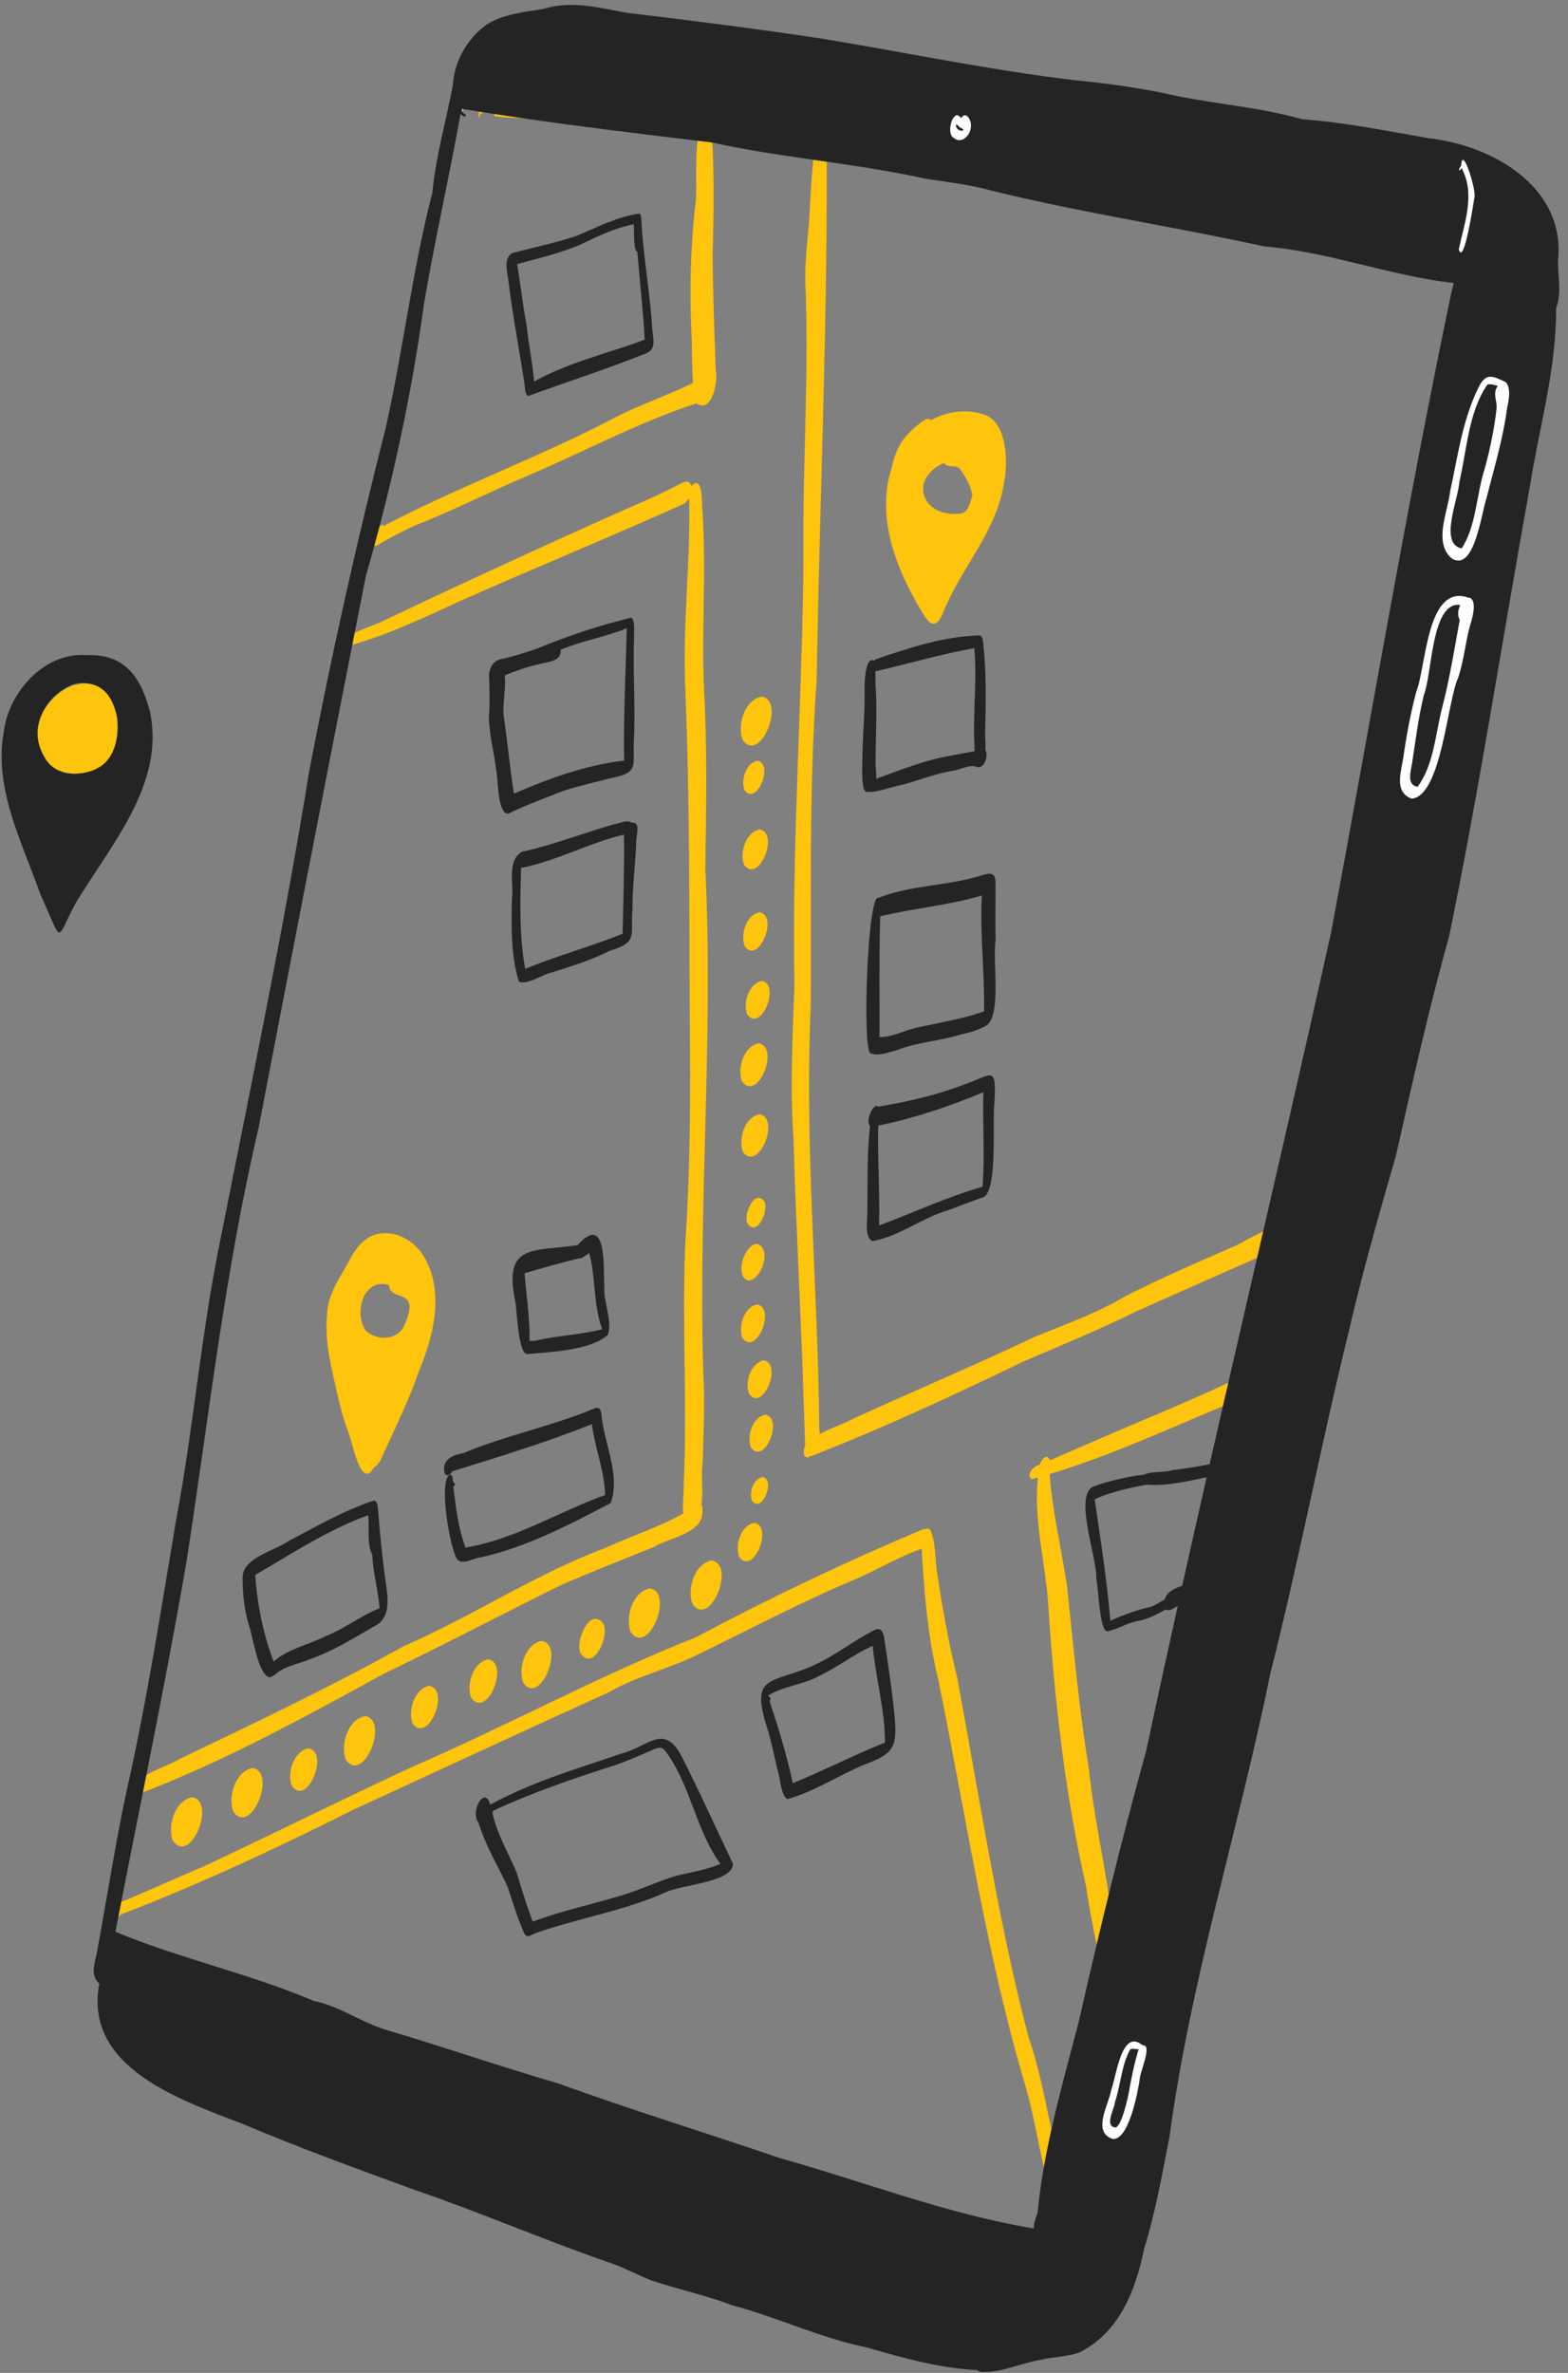 <svg xmlns="http://www.w3.org/2000/svg" width="152" height="230" viewBox="0 0 152 230" fill="none">
    <rect x="0" y="0" width="152" height="230" fill="#808080" stroke="none"/>
    <g clip-path="url(#clip0_7163_37159)">
        <path d="M67.527 39.109C66.941 37.012 67.155 34.637 67.031 32.443C66.843 28.21 66.923 23.983 67.412 19.769C67.692 18.33 66.981 11.761 68.606 11.703C69.144 12.065 68.958 12.915 69.039 13.48C69.24 17.201 69.197 20.923 69.075 24.643C69.109 28.406 69.257 32.167 69.384 35.93C69.627 36.956 69.024 40.113 67.529 39.111L67.527 39.109Z" fill="#FFC40C"/>
        <path d="M37.251 44.99C38.124 40.731 39.418 36.559 39.856 32.219C39.921 32.561 40.154 32.843 40.495 32.935C40.473 33.036 40.453 33.138 40.432 33.239C40.432 33.233 40.436 33.224 40.437 33.216C39.994 35.795 39.203 38.265 38.457 40.767C37.859 43.135 37.599 45.581 36.656 47.849C36.831 46.889 37.032 45.936 37.251 44.986V44.99Z" fill="#FFC40C"/>
        <path d="M41.133 27.727C41.13 27.738 41.128 27.748 41.125 27.76C41.128 27.75 41.13 27.738 41.133 27.727Z" fill="#FFC40C"/>
        <path d="M42.299 19.602C42.299 19.602 42.304 19.602 42.307 19.602C42.295 19.639 42.285 19.676 42.273 19.713C42.282 19.676 42.29 19.639 42.299 19.602Z" fill="#FFC40C"/>
        <path d="M46.385 11.251C46.414 11.017 46.504 10.778 46.414 10.548C46.426 10.508 46.436 10.469 46.449 10.43C46.516 10.47 46.578 10.516 46.638 10.565C46.558 10.907 46.533 11.219 46.359 11.506C46.368 11.422 46.376 11.335 46.385 11.251Z" fill="#FFC40C"/>
        <path d="M44.456 10.53C44.438 10.525 44.422 10.52 44.406 10.516C44.614 8.69 46.961 7.635 46.686 10.237C46.662 10.198 46.642 10.161 46.621 10.12L46.631 10.142C46.625 10.127 46.618 10.114 46.611 10.098C46.613 10.107 46.616 10.115 46.618 10.124C46.584 9.722 46.066 9.761 45.891 10.047C45.395 9.893 44.899 10.29 44.86 10.789C44.753 10.667 44.612 10.577 44.454 10.53H44.456Z" fill="#FFC40C"/>
        <path d="M36.162 52.882C35.765 52.514 36.174 51.48 36.278 50.944C36.568 51.076 36.928 51.01 37.17 50.803C37.151 50.876 37.131 50.95 37.11 51.022C44.638 47.056 52.707 44.17 60.225 40.155C62.861 38.897 65.688 37.969 68.207 36.578C69.272 37.001 68.449 38.921 67.517 39.1C62.029 40.881 56.875 43.645 51.572 45.927C47.72 47.553 44.005 49.454 40.113 50.986C38.924 51.539 37.766 52.151 36.633 52.809C36.48 52.906 36.325 52.983 36.162 52.883V52.882Z" fill="#FFC40C"/>
        <path d="M67.952 13.741C67.5 13.504 67.69 12.852 67.636 12.432C63.413 12.111 59.143 12.278 54.958 11.621C52.627 11.391 50.271 11.593 47.947 11.261C47.83 10.653 46.998 10.599 46.658 11.054C46.585 11.041 46.514 11.026 46.441 11.01C46.476 10.86 46.48 10.701 46.429 10.555C46.441 10.516 46.453 10.476 46.465 10.437C46.566 10.499 46.66 10.577 46.75 10.655C46.966 10.775 47.008 10.459 46.816 10.382C46.816 10.382 46.816 10.382 46.816 10.384C46.74 10.313 46.687 10.222 46.639 10.129L46.65 10.15C46.643 10.135 46.636 10.122 46.629 10.107C46.631 10.115 46.634 10.123 46.636 10.132C46.602 9.732 46.084 9.768 45.909 10.056C45.664 9.986 45.367 10.037 45.172 10.213C45.238 9.341 46.101 9.374 46.767 9.468C47.793 9.563 48.822 9.622 49.855 9.643C51.572 9.68 53.286 9.514 55.005 9.543C56.682 9.656 58.338 10.03 60.029 9.866C61.383 9.768 62.727 9.985 64.074 10.09C65.553 10.249 67.3 9.903 68.597 10.738C69.071 11.347 69.061 13.83 67.952 13.741Z" fill="#FFC40C"/>
        <path d="M46.812 10.375C46.812 10.375 46.817 10.38 46.819 10.382C46.819 10.382 46.815 10.377 46.812 10.375Z" fill="#FFC40C"/>
        <path d="M78.42 141.036C78.009 140.856 78.079 140.306 78.046 139.935C77.984 138.52 77.962 137.107 77.902 135.692C77.642 127.267 77.16 118.85 76.922 110.431C76.576 105.458 76.83 100.527 77.01 95.562C76.74 81.572 77.804 67.611 77.888 53.623C77.795 44.859 78.442 36.099 78.067 27.333C78.011 25.445 78.255 23.573 78.415 21.696C78.515 20.445 78.874 9.646 80.124 12.268C80.295 30.102 79.46 48.012 79.166 65.885C78.41 76.408 78.653 86.95 78.593 97.487C77.987 111.182 79.293 124.881 79.422 138.588C79.55 139.475 79.565 140.968 78.422 141.037L78.42 141.036Z" fill="#FFC40C"/>
        <path d="M33.086 62.786C32.632 61.597 36.271 60.692 37.103 60.198C45.008 56.447 52.951 52.785 60.948 49.227C62.67 48.498 64.367 47.713 66.028 46.853C67.525 46.008 67.122 48.511 66.215 48.87C59.096 52.068 51.871 55.037 44.73 58.199C40.984 59.93 37.027 61.809 33.086 62.786Z" fill="#FFC40C"/>
        <path d="M66.803 147.525C65.772 147.29 66.384 144.799 66.273 143.966C66.652 136.078 66.078 128.187 66.442 120.299C66.859 114.18 66.921 108.061 66.892 101.935C66.783 90.278 66.917 78.622 66.438 66.975C66.132 60.765 66.949 54.578 66.808 48.366C66.375 48.48 65.465 49.13 65.715 48.18C65.906 47.627 66.501 47.381 66.985 47.124C68.22 45.88 68.004 48.926 68.096 49.536C68.481 55.255 67.994 60.971 68.244 66.693C68.563 72.534 68.463 78.368 68.373 84.217C69.185 100.512 67.666 116.777 68.177 133.07C68.346 135.992 68.198 138.912 68.111 141.831C67.814 143.492 68.723 146.891 66.805 147.524L66.803 147.525Z" fill="#FFC40C"/>
        <path d="M13.02 174.048C11.855 172.46 16.342 171.204 17.329 170.527C24.688 167.003 32.037 163.512 39.166 159.541C45.839 156.639 51.933 152.544 58.767 150C61.316 148.81 64.056 147.992 66.473 146.542C67.367 145.142 68.471 145.347 67.997 147.144C67.494 148.698 64.73 149.137 63.385 149.944C60.458 151.12 57.527 152.288 54.624 153.521C48.831 156.373 43.121 159.386 37.301 162.18C29.425 166.503 21.411 170.896 13.023 174.046L13.02 174.048Z" fill="#FFC40C"/>
        <path d="M78.27 141.276C77.684 141.175 77.944 140.19 78.184 139.863C79.468 138.705 81.328 138.274 82.845 137.446C88.681 134.785 94.585 132.287 100.383 129.539C103.355 128.334 106.367 127.263 109.134 125.614C112.655 123.817 116.288 122.269 119.905 120.682C121.396 119.885 122.879 119.042 124.504 118.535C125.118 118.302 125.729 117.892 125.777 119.009C125.761 119.565 125.52 120.243 125 120.514C120.068 122.718 115.118 124.888 110.177 127.094C106.63 128.856 102.98 130.347 99.345 131.909C92.421 135.232 85.433 138.514 78.267 141.276H78.27Z" fill="#FFC40C"/>
        <path d="M100.022 143.374C99.43 142.997 100.136 142.15 100.642 142.023C101.947 141.473 103.245 140.91 104.541 140.341C107.408 139.097 110.279 137.863 113.163 136.661C115.651 135.551 118.308 134.469 120.696 133.205C122.018 132.653 121.532 135.138 120.715 135.41C113.886 138.156 107.116 141.465 100.022 143.372V143.374Z" fill="#FFC40C"/>
        <path d="M107.345 191.646C106.759 191.573 106.812 190.832 106.708 190.392C106.156 187.859 105.64 185.319 105.266 182.754C103.216 173.798 102.222 164.673 101.609 155.518C101.32 151.005 99.89 146.349 100.833 141.86C101.336 140.759 101.901 141.147 101.828 142.246C101.83 142.224 101.832 142.202 101.828 142.18C101.835 142.257 101.806 142.412 101.733 142.489C101.951 146.242 102.853 149.908 103.423 153.614C104.076 159.622 104.558 165.367 105.538 171.344C106.077 176.437 107.266 181.427 107.892 186.512C108.084 188.112 109.453 190.86 107.345 191.648V191.646Z" fill="#FFC40C"/>
        <path d="M10.709 185.792C10.294 184.531 12.117 184.306 12.919 183.866C15.193 182.862 17.476 181.881 19.759 180.896C26.528 177.729 33.2 174.389 39.981 171.247C49.226 167.241 58.095 162.396 67.456 158.696C74.644 154.862 81.982 151.381 89.482 148.224C90.499 148.041 90.02 149.854 89.403 150.093C87.229 150.849 85.255 152.022 83.171 152.968C77.98 155.123 73.017 157.752 67.964 160.21C65.076 161.716 61.837 162.38 59.005 164.033C50.725 167.793 42.469 171.616 34.211 175.43C26.847 179.127 19.365 182.631 11.665 185.583C11.636 185.676 11.57 185.76 11.499 185.737C11.291 185.65 11.106 185.838 10.904 185.858C10.904 185.858 10.904 185.858 10.906 185.857C10.833 185.874 10.762 185.855 10.709 185.789V185.792Z" fill="#FFC40C"/>
        <path d="M102.337 213.869C100.909 210.204 100.52 205.923 99.368 202.069C95.558 189.212 93.637 175.885 90.946 162.769C89.924 158.581 89.581 154.272 89.341 149.979C89.19 149.338 89.339 147.762 90.175 148.248C90.781 149.656 90.603 151.315 90.902 152.813C91.393 156.086 91.987 159.336 92.779 162.551C94.948 174.156 96.693 185.879 99.667 197.32C101.08 201.377 101.627 205.686 102.748 209.823C102.979 211.059 104.144 213.454 102.337 213.87V213.869Z" fill="#FFC40C"/>
        <path d="M83.986 76.761C83.418 76.663 83.612 73.765 83.602 73.205C83.638 71.124 83.848 69.044 83.813 66.979C83.796 66.417 83.828 63.396 84.803 64.086C84.932 64.989 84.798 65.96 84.908 66.873C85.032 69.3 84.866 71.725 84.874 74.153C84.939 75.011 85.195 76.668 83.986 76.764V76.761Z" fill="#242424"/>
        <path d="M94.693 74.307C94.188 74.092 94.56 72.669 94.457 72.156C94.305 69.045 94.73 65.935 94.448 62.826C91.158 63.4 87.944 64.383 84.688 65.108C84.693 65.103 84.698 65.099 84.703 65.094C84.156 64.95 84.56 64.013 84.963 63.874C88.183 62.785 91.569 61.65 94.992 61.594C95.275 61.721 95.268 62.095 95.316 62.357C95.605 65.133 95.586 67.936 95.496 70.721C95.437 71.533 95.892 74.338 94.694 74.306L94.693 74.307Z" fill="#242424"/>
        <path d="M83.988 76.622C83.76 75.669 85.047 75.491 85.686 75.207C87.595 74.507 89.515 73.786 91.507 73.365C92.545 73.163 93.591 72.991 94.626 72.776C94.964 72.647 95.49 72.397 95.609 72.918C95.744 73.404 95.407 74.441 94.789 74.364C93.972 74.01 93.033 74.677 92.177 74.733C90.345 75.076 88.648 75.814 86.838 76.217C86.381 76.291 84.122 77.082 83.986 76.62L83.988 76.622Z" fill="#242424"/>
        <path d="M84.403 102.093C83.555 101.969 84.092 86.547 85.152 87.031C88.357 85.748 91.95 85.884 95.243 84.823C95.997 84.589 96.475 84.57 96.504 85.498C96.522 87.353 96.458 89.208 96.522 91.063C96.176 93.005 97.139 98.423 95.602 99.412C94.837 99.863 93.979 100.072 93.125 100.28C91.071 100.911 88.889 101.004 86.878 101.808C86.098 102.013 85.188 102.389 84.401 102.093H84.403ZM85.318 89.164C85.215 92.951 85.274 96.739 85.26 100.527C86.523 100.524 87.649 99.877 88.86 99.608C91.036 99.125 93.297 98.77 95.394 98.027C95.457 94.281 94.99 90.542 95.172 86.801C91.941 87.751 88.583 88.035 85.328 88.817C85.325 88.934 85.322 89.049 85.317 89.166L85.318 89.164Z" fill="#242424"/>
        <path d="M84.554 120.299C83.754 119.881 84.122 118.099 84.08 117.318C84.115 114.586 84.034 111.844 84.338 109.124C83.849 108.686 84.662 106.842 85.126 107.264C87.912 106.798 90.66 106.182 93.303 105.18C96.099 104.253 96.626 103.031 96.396 106.881C96.157 108.513 96.813 115.939 95.143 116.093C94.039 116.494 92.945 116.924 91.841 117.323C89.329 118.07 87.137 119.862 84.555 120.297L84.554 120.299ZM85.218 118.693C85.22 118.723 85.221 118.754 85.221 118.784C88.561 117.527 91.803 116.012 95.243 115.032C95.494 111.968 95.23 108.926 95.33 105.864C92.017 107.245 88.653 108.381 85.135 109.1C85.05 112.296 85.301 115.495 85.218 118.693Z" fill="#242424"/>
        <path d="M51.214 131.235C50.184 131.547 50.147 126.816 49.918 125.975C48.834 120.521 51.698 121.318 55.987 120.692C58.864 117.469 58.479 122.875 58.584 124.693C58.475 126.227 59.396 127.965 58.925 129.389C57.254 130.868 53.441 131.052 51.214 131.234V131.235ZM51.937 129.947C54.062 129.434 56.26 129.387 58.377 128.839C57.49 126.464 57.777 123.876 57.12 121.469C56.773 121.607 56.479 122.031 56.085 121.975C54.329 122.411 52.586 122.899 50.85 123.414C51.023 125.592 51.372 127.774 51.334 129.964C51.555 129.984 51.779 129.964 51.998 129.94L51.936 129.946L51.937 129.947Z" fill="#242424"/>
        <path d="M44.299 151.11C43.616 150.042 42.503 143.65 43.566 142.965C44.018 142.851 43.758 143.535 44.015 143.714C44.168 143.772 44.086 144.058 43.944 144.055C44.181 146.064 44.412 148.095 45.121 150.004C49.964 149.199 54.118 146.534 58.669 144.904C58.587 142.557 57.678 140.351 57.371 138.042C52.948 139.808 48.382 141.196 43.84 142.609C43.662 143.007 43.139 143.215 43.072 142.628C42.865 141.421 43.967 141.01 44.944 140.835C48.994 139.129 53.396 138.269 57.453 136.583C58.102 136.26 58.236 136.568 58.314 137.188C58.567 139.967 60.174 142.941 59.202 145.688C55.229 147.762 51.035 149.974 46.588 150.952C45.89 150.998 44.817 151.766 44.3 151.11H44.299Z" fill="#242424"/>
        <path d="M48.986 78.794C48.213 78.166 48.303 75.654 48.102 74.633C47.902 72.954 47.443 71.305 47.391 69.609C47.484 68.206 47.462 66.74 47.401 65.358C47.513 64.499 47.955 63.934 48.846 63.836C49.954 63.575 51.121 63.194 52.172 62.825C55.097 61.62 58.082 60.623 61.16 59.875C61.623 59.968 61.414 61.356 61.464 61.749C61.336 65.097 61.618 68.43 61.45 71.759C61.302 74.203 62.065 74.896 59.12 75.441C57.65 75.83 56.16 76.162 54.712 76.621C53.02 77.277 51.314 77.915 49.665 78.67C49.459 78.799 49.213 78.948 48.987 78.792L48.986 78.794ZM49.818 76.925C53.251 75.43 56.764 74.168 60.502 73.719C60.427 69.445 60.657 65.168 60.755 60.894C58.671 61.752 56.419 62.097 54.346 62.981C54.486 64.181 52.926 64.142 52.113 64.411C50.987 64.659 49.972 65.041 48.93 65.459C49.05 66.691 48.763 67.91 48.799 69.141C49.164 71.729 49.431 74.341 49.818 76.925Z" fill="#242424"/>
        <path d="M50.305 95.156C49.516 92.615 49.563 89.797 49.624 87.146C49.835 85.665 49.104 83.541 50.563 82.566C53.596 81.918 56.498 80.748 59.486 79.91C60.028 79.824 60.752 79.414 61.241 79.743C62.121 79.66 61.698 80.89 61.686 81.402C61.616 83.649 61.297 85.885 61.309 88.138C61.09 90.584 61.927 91.336 59.128 92.145C57.322 93.066 55.384 93.648 53.46 94.266C52.544 94.46 51.151 95.483 50.305 95.156ZM50.91 93.909C54.01 92.627 57.246 91.761 60.354 90.508C60.432 87.306 60.531 84.098 60.485 80.897C57.068 81.698 53.939 83.467 50.508 84.125C50.429 87.392 50.322 90.676 50.91 93.909Z" fill="#242424"/>
        <path d="M107.326 158.129C106.573 158.019 106.497 153.928 106.274 153.063C106.418 151.118 103.962 144.742 106.091 144.051C106.648 143.764 113.435 141.878 111.796 143.769C109.895 144.145 107.861 144.519 106.114 145.314C106.694 149.245 107.298 153.133 107.636 157.087C108.919 156.521 110.23 156.037 111.599 155.731C112.418 155.419 113.322 154.563 114.196 154.722C114.57 155.709 113.636 155.876 112.917 156.044C112.039 156.54 111.171 156.98 110.159 157.143C109.179 157.359 108.299 157.93 107.326 158.128V158.129Z" fill="#242424"/>
        <path d="M113.084 156.029C111.987 153.847 115.71 153.319 117.198 153.327C117.58 149.878 117.706 146.401 118.158 142.962C115.686 143.387 113.014 144.233 110.553 143.828C110.093 142.347 112.763 142.865 113.61 142.498C115.311 142.305 117.003 141.995 118.671 141.636C119.282 141.513 119.012 142.437 118.951 142.774C118.562 145.937 118.608 149.001 118.207 152.149C118.115 152.918 118.217 154.643 117.386 154.961C116.432 155.017 115.477 155.237 114.553 155.489C114.047 155.575 113.592 156.222 113.082 156.029H113.084Z" fill="#242424"/>
        <path d="M76.322 174.381C75.698 174.053 75.625 172.25 75.38 171.561C75.083 170.346 74.834 169.121 74.507 167.912C72.491 161.962 74.871 163.357 79.209 161.255C81.142 160.326 82.712 159.053 84.594 158.088C85.304 157.668 85.567 158.015 85.708 158.726C86.078 161.218 86.459 163.713 86.709 166.219C86.974 169.178 86.783 169.931 83.914 170.989C81.358 172.018 78.965 173.662 76.322 174.381ZM74.808 165.549C75.622 167.939 76.308 170.372 76.855 172.833C79.868 171.604 82.764 170.114 85.786 168.901C85.795 165.746 84.889 162.658 84.599 159.523C82.759 160.337 81.164 161.627 79.337 162.48C77.808 163.315 75.892 163.427 74.453 164.358C74.457 164.371 74.46 164.385 74.465 164.4C74.713 164.461 74.743 164.688 74.606 164.889C74.672 165.109 74.738 165.329 74.808 165.549Z" fill="#242424"/>
        <path d="M51.218 38.383C50.82 38.178 50.931 37.604 50.846 37.23C50.325 33.789 49.672 30.458 49.258 27.015C49.127 26.206 48.825 25.065 49.643 24.525C51.704 23.989 53.8 23.555 55.825 22.887C57.812 22.061 59.862 20.988 61.982 20.703C62.125 20.828 62.154 21.03 62.167 21.209C62.335 24.794 63.027 28.329 63.227 31.91C63.224 31.841 63.224 31.859 63.218 31.768C63.286 32.924 63.786 33.992 62.261 34.39C58.632 35.851 54.833 37.042 51.216 38.383H51.218ZM51.048 31.534C51.237 33.359 51.629 35.158 51.772 36.986C55.109 35.113 58.916 34.258 62.502 32.921C62.342 30.079 62.007 27.249 61.785 24.41C61.384 24.334 61.483 22.172 61.433 21.741C59.595 22.091 57.885 22.931 56.207 23.733C54.253 24.552 52.176 25.043 50.134 25.598C50.455 27.57 50.683 29.593 51.048 31.533V31.534Z" fill="#242424"/>
        <path d="M50.794 187.336C50.15 185.877 49.7 184.36 49.202 182.854C48.241 180.809 47.059 178.88 46.401 176.694C45.508 175.548 47.023 173.009 47.521 174.925C51.514 172.723 55.948 171.439 60.248 169.963C62.931 169.274 64.356 166.938 66.114 170.305C67.833 173.708 69.428 177.241 71.058 180.66C71.016 182.476 65.939 182.681 64.5 183.426C60.49 185.217 56.134 185.899 52.012 187.339C51.545 187.456 51.102 188.016 50.794 187.336ZM51.647 186.254C54.555 185.163 57.588 184.545 60.547 183.627C62.283 183.074 63.826 182.334 65.548 181.816C66.989 181.473 68.461 181.236 69.839 180.665C67.432 177.368 66.953 173.018 64.531 169.761C64.048 169.074 63.442 169.56 62.849 169.792C61.777 170.254 60.704 170.716 59.6 171.1C55.605 172.38 51.625 173.737 47.815 175.503C47.798 175.577 47.777 175.623 47.73 175.702C48.176 177.744 49.24 179.535 50.057 181.427C50.56 183.043 51.03 184.673 51.647 186.254Z" fill="#242424"/>
        <path d="M94.254 48.072C94.15 47.134 93.609 46.205 93.048 45.451C92.65 44.993 91.801 45.399 91.506 44.872C88.013 46.437 89.382 50.174 93.041 49.786C93.906 49.739 94.001 48.72 94.254 48.073V48.072ZM95.324 40.155C97.699 40.864 97.738 44.923 97.305 46.907C96.596 51.484 93.272 54.925 91.546 59.079C90.957 60.707 90.303 61.009 89.396 59.34C86.894 55.245 84.888 50.157 86.43 45.355C86.85 43.525 87.39 42.498 88.854 41.281C89.178 41.079 89.914 40.258 90.228 40.734C91.759 39.877 93.642 39.618 95.324 40.153V40.155Z" fill="#FFC40C"/>
        <path d="M39.295 128.218C40.754 124.728 37.754 126.234 37.715 124.553C35.159 123.793 34.265 127.377 35.485 129.005C36.696 130.066 38.757 129.877 39.295 128.218ZM41.194 121.948C43.103 125.466 41.994 129.565 40.56 133.04C39.716 135.493 38.583 137.832 37.508 140.19C37.114 140.872 36.947 141.839 36.229 142.255C34.984 144.527 34.109 139.582 33.759 138.789C33.287 137.573 32.963 136.312 32.682 135.039C32.108 132.524 31.442 129.977 31.709 127.375C31.757 125.963 32.4 124.682 33.112 123.492C33.953 122.14 34.544 120.408 36.127 119.753C38.103 118.995 40.222 120.215 41.194 121.948Z" fill="#FFC40C"/>
        <path d="M26.078 162.575C25.045 162.194 24.549 158.919 24.235 157.878C23.719 156.295 23.515 154.64 23.516 152.978C23.459 150.99 26.57 150.346 27.958 149.376C30.669 147.949 33.333 146.407 36.236 145.445C36.609 145.508 36.596 145.997 36.648 146.29C36.803 148.318 36.986 150.324 37.255 152.338C37.413 154.017 38.235 156.612 36.361 157.587C34.294 158.775 32.273 160.046 30.009 160.833C29.096 161.241 28.081 161.378 27.223 161.913C26.822 162.086 26.521 162.558 26.078 162.575ZM26.53 161.045C27.95 159.787 29.893 159.444 31.547 158.592C33.392 157.89 34.948 156.602 36.794 155.887C36.664 154.149 36.168 152.456 36.086 150.708C35.52 149.592 35.847 148.104 35.69 146.862C31.794 148.279 28.286 150.591 24.739 152.658C24.938 155.491 25.504 158.398 26.531 161.047L26.53 161.045Z" fill="#242424"/>
        <path d="M16.754 178.413C16.209 176.958 16.955 174.507 18.633 174.195C21.023 174.598 18.448 180.859 16.754 178.413Z" fill="#FFC40C"/>
        <path d="M22.614 175.585C22.069 174.13 22.814 171.679 24.492 171.367C26.882 171.77 24.307 178.031 22.614 175.585Z" fill="#FFC40C"/>
        <path d="M28.285 173.097C27.814 171.84 28.458 169.721 29.909 169.453C31.969 169.841 29.783 175.166 28.285 173.097Z" fill="#FFC40C"/>
        <path d="M33.52 170.554C32.975 169.098 33.72 166.647 35.399 166.336C37.789 166.739 35.214 173 33.52 170.554Z" fill="#FFC40C"/>
        <path d="M39.996 167.049C39.525 165.79 40.169 163.666 41.623 163.398C43.688 163.786 41.497 169.123 39.996 167.049Z" fill="#FFC40C"/>
        <path d="M45.671 164.564C45.189 163.274 45.85 161.104 47.336 160.828C49.449 161.226 47.207 166.685 45.671 164.564Z" fill="#FFC40C"/>
        <path d="M50.715 163.092C50.194 161.698 50.907 159.343 52.518 159.047C54.809 159.433 52.341 165.435 50.715 163.092Z" fill="#FFC40C"/>
        <path d="M56.32 160.316C55.647 159.226 57.186 155.659 58.467 157.357C59.139 158.447 57.6 162.014 56.32 160.316Z" fill="#FFC40C"/>
        <path d="M61.129 158.179C60.584 156.723 61.33 154.272 63.008 153.961C65.398 154.364 62.823 160.625 61.129 158.179Z" fill="#FFC40C"/>
        <path d="M67.121 155.458C66.577 154.006 67.321 151.56 68.996 151.25C71.379 151.653 68.811 157.895 67.121 155.458Z" fill="#FFC40C"/>
        <path d="M71.654 150.903C71.226 149.76 71.81 147.837 73.129 147.594C74.999 147.946 73.013 152.78 71.654 150.903Z" fill="#FFC40C"/>
        <path d="M72.901 145.462C72.602 144.666 73.012 143.326 73.929 143.156C75.234 143.402 73.847 146.772 72.901 145.462Z" fill="#FFC40C"/>
        <path d="M72.789 140.294C72.378 139.197 72.94 137.351 74.204 137.117C76.001 137.454 74.095 142.095 72.789 140.294Z" fill="#FFC40C"/>
        <path d="M72.612 135.09C72.193 133.972 72.765 132.089 74.055 131.852C75.886 132.195 73.942 136.93 72.612 135.09Z" fill="#FFC40C"/>
        <path d="M71.963 129.682C71.545 128.563 72.118 126.678 73.409 126.438C75.245 126.783 73.296 131.524 71.963 129.682Z" fill="#FFC40C"/>
        <path d="M72.008 123.689C71.662 122.822 71.996 121.769 72.553 121.062C73.566 119.813 74.407 121.253 74.026 122.336C73.931 123.173 72.752 124.906 72.008 123.689Z" fill="#FFC40C"/>
        <path d="M72.481 118.639C71.981 117.828 73.126 115.174 74.079 116.437C74.578 117.249 73.433 119.902 72.481 118.639Z" fill="#FFC40C"/>
        <path d="M72.011 111.643C71.541 110.387 72.185 108.267 73.635 108C75.694 108.388 73.508 113.709 72.011 111.643Z" fill="#FFC40C"/>
        <path d="M71.919 104.805C71.444 103.535 72.094 101.396 73.558 101.125C75.641 101.516 73.431 106.894 71.919 104.805Z" fill="#FFC40C"/>
        <path d="M72.425 98.318C72.005 97.201 72.579 95.315 73.868 95.078C75.701 95.423 73.756 100.158 72.425 98.318Z" fill="#FFC40C"/>
        <path d="M72.184 91.707C71.76 90.573 72.34 88.664 73.647 88.422C75.503 88.772 73.533 93.569 72.184 91.707Z" fill="#FFC40C"/>
        <path d="M72.127 83.818C71.685 82.635 72.29 80.643 73.654 80.391C75.592 80.754 73.535 85.763 72.127 83.818Z" fill="#FFC40C"/>
        <path d="M72.166 76.588C71.797 75.603 72.302 73.944 73.436 73.734C75.05 74.037 73.338 78.208 72.166 76.588Z" fill="#FFC40C"/>
        <path d="M71.979 71.707C71.439 70.259 72.178 67.824 73.846 67.516C76.221 67.917 73.662 74.136 71.979 71.707Z" fill="#FFC40C"/>
        <path d="M14.55 69.031C13.696 65.702 12.14 63.339 8.374 63.503C4.298 63.178 0.812 67.134 0.365 70.939C-0.63 76.433 2.154 81.665 3.927 86.718C6.142 91.495 5.325 91.374 7.272 87.64C10.649 81.992 16.003 76.063 14.55 69.031ZM10.927 72.831C10.924 72.84 10.921 72.848 10.917 72.855C10.674 73.361 10.341 73.811 9.915 74.162C9.057 74.648 8.271 74.901 7.568 74.974C6.744 75.059 6.032 74.893 5.453 74.551C5.431 74.539 5.409 74.526 5.387 74.512C5.091 74.328 4.831 74.097 4.609 73.832C4.6 73.823 4.593 73.813 4.586 73.805C4.282 73.432 4.051 72.99 3.902 72.51C3.533 71.333 3.649 69.918 4.35 68.684C4.892 67.73 5.782 66.883 7.07 66.34C7.688 66.179 8.245 66.172 8.736 66.291C10.233 66.64 11.133 68.109 11.357 69.741C11.502 70.79 11.366 71.904 10.927 72.831Z" fill="#242424"/>
        <path d="M11.35 69.612C11.487 71.211 11.261 73.102 9.918 74.163C8.325 75.374 5.206 75.363 4.313 73.326C1.157 68.324 10.072 62.382 11.35 69.612Z" fill="#FFC40C"/>
        <path d="M151.04 25.178C151.74 18.123 144.679 14.076 138.487 13.399C134.397 12.681 130.348 11.86 126.196 11.554C122.203 10.399 118.029 10.13 113.975 9.277C110.715 8.534 107.384 8.087 104.033 7.759C95.842 6.768 87.754 5.081 79.6 3.733C73.312 2.787 67.017 1.988 60.707 1.232C58.128 0.761 55.365 0.023 52.771 0.849C50.884 1.162 48.889 1.338 47.221 2.347C45.316 3.689 44.042 5.917 43.899 8.231C43.254 11.752 42.248 15.089 41.91 18.697C39.968 26.19 39.09 33.903 37.397 41.449C34.572 52.54 32.087 63.679 29.942 74.927C27.514 90.012 24.363 104.983 21.399 119.987C19.504 129.068 18.792 138.247 17.063 147.389C15.587 156.137 14.236 164.912 12.278 173.571C11.201 178.595 10.421 183.67 9.489 188.719C9.368 189.846 8.568 191.385 9.628 192.258C8.084 200.375 17.443 203.525 23.489 205.847C28.972 208.173 34.563 210.202 40.16 212.244C46.6 214.449 52.839 217.161 59.275 219.376C60.596 219.839 61.828 220.512 63.127 221.029C65.706 221.899 68.377 222.445 70.925 223.424C75.369 224.608 79.522 226.614 84.044 227.537C87.565 228.549 91.059 229.549 94.733 229.722C94.874 229.854 95.064 229.93 95.312 229.915L95.209 229.907C97.152 229.971 98.968 229.042 100.867 228.728C102.102 228.439 103.466 228.446 104.673 227.997C108.521 226.044 110.105 221.961 110.904 217.977C112.015 214.422 112.653 210.757 113.368 207.111C115.4 191.916 120.095 177.243 123.139 162.229C125.924 151.252 128.021 140.14 130.726 129.148C132.06 123.369 133.679 117.69 135.336 111.954C136.93 104.877 138.498 97.798 140.463 90.812C143.446 76.35 145.666 61.743 148.293 47.22C149.202 41.431 150.889 35.77 150.846 29.861C151.427 28.448 150.982 26.696 151.04 25.178ZM129.021 90.447C126.882 100.095 124.671 109.728 122.449 119.359C122.254 120.21 122.057 121.062 121.86 121.915C120.929 125.952 119.996 129.991 119.069 134.028C118.894 134.788 118.719 135.548 118.546 136.306C118.116 138.178 117.688 140.05 117.262 141.922C117.165 142.344 117.068 142.765 116.973 143.187C116.176 146.689 115.385 150.194 114.603 153.701C114.495 154.184 114.388 154.666 114.281 155.15C114.262 155.228 114.245 155.308 114.228 155.387C114.209 155.474 114.191 155.558 114.172 155.645C113.134 160.321 112.111 165.002 111.114 169.687C109.834 174.309 108.631 178.947 107.486 183.6C107.087 185.224 106.693 186.849 106.307 188.477C105.716 190.964 105.14 193.455 104.575 195.952C103.678 199.384 102.711 202.87 101.93 206.372C101.658 207.591 101.41 208.811 101.195 210.033C100.935 211.507 100.724 212.982 100.581 214.456C100.393 214.969 100.206 215.571 100.204 215.995C91.789 214.603 83.84 211.482 75.654 209.195C68.44 206.727 61.158 204.495 53.987 201.898C48.563 200.327 43.231 198.474 37.827 196.868C35.241 196.18 33.072 194.489 30.438 193.946C24.175 191.297 17.46 189.843 11.191 187.243C11.287 186.74 11.384 186.238 11.483 185.737C11.573 185.271 11.665 184.806 11.756 184.34C12.448 180.801 13.153 177.267 13.854 173.731C13.966 173.17 14.077 172.608 14.187 172.048C15.559 165.122 16.907 158.192 18.099 151.233C20.266 137.237 21.814 123.152 25.063 109.345C28.063 93.719 31.081 78.112 34.151 62.501C34.227 62.115 34.304 61.729 34.38 61.343C34.74 59.508 35.102 57.675 35.464 55.84C35.742 54.872 36.014 53.902 36.279 52.931C36.454 52.286 36.627 51.641 36.797 50.996C38.652 43.904 40.109 36.728 41.101 29.45C42.143 23.287 43.541 17.192 44.646 11.041C44.772 11.188 45.202 11.527 45.139 11.115C44.993 11.014 44.825 10.909 44.731 10.76C44.738 10.733 44.747 10.707 44.753 10.68C44.765 10.638 44.776 10.595 44.787 10.555C44.831 10.562 44.874 10.569 44.918 10.575C45.429 10.66 45.942 10.743 46.454 10.822C46.498 10.829 46.54 10.836 46.583 10.843C46.664 10.856 46.746 10.868 46.826 10.88C47.169 10.936 47.51 10.988 47.852 11.041C48.779 11.183 49.708 11.322 50.637 11.455C56.285 12.275 61.95 12.964 67.617 13.641C67.691 13.649 67.768 13.658 67.843 13.668C67.958 13.681 68.072 13.695 68.187 13.708C68.434 13.737 68.682 13.768 68.928 13.796C68.97 13.805 69.011 13.815 69.054 13.823C72.288 14.529 75.563 15.013 78.843 15.489C79.276 15.55 79.709 15.613 80.144 15.677C83.368 16.144 86.59 16.63 89.77 17.332C91.901 17.652 94.049 17.903 96.131 18.48C104.847 20.63 113.751 21.95 122.529 23.88C128.8 24.398 134.688 26.721 140.927 27.434C140.816 27.852 140.709 28.272 140.621 28.693C136.342 49.214 132.872 69.835 129.023 90.447H129.021ZM67.657 13.336C67.642 13.434 67.629 13.536 67.615 13.641C67.69 13.649 67.766 13.658 67.841 13.668C67.739 13.581 67.686 13.466 67.657 13.336Z" fill="#242424"/>
        <path d="M141.414 24.169C141.961 21.557 143.048 18.832 141.686 16.289C141.373 16.79 141.368 16.337 141.638 16.078C141.74 13.864 143.189 18.695 142.921 19.148C142.866 19.561 141.903 25.912 141.414 24.167V24.169Z" fill="white"/>
        <path d="M140.68 54.093C138.953 52.488 140.349 49.649 140.57 47.654C141.309 44.275 141.759 40.77 143.288 37.628C144.042 36.052 144.672 36.433 145.995 37.054C146.515 37.764 146.237 38.806 146.089 39.607C145.686 42.613 144.801 45.501 144.062 48.432C143.59 49.786 142.904 55.584 140.68 54.093ZM141.695 53.153C143.109 50.97 143.108 48.038 143.884 45.567C144.438 43.605 144.842 41.631 145.07 39.656C145.178 38.899 144.633 38.11 145.204 37.406C144.866 37.345 144.431 37.115 144.118 37.33C144.134 37.317 144.151 37.305 144.168 37.296C142.326 40.016 142.208 43.603 141.462 46.743C141.396 48.297 139.459 52.718 141.693 53.155L141.695 53.153Z" fill="white"/>
        <path d="M136.851 77.411C135.217 76.839 135.747 75.013 135.988 73.716C136.311 71.47 136.71 69.233 137.295 67.037C138.266 64.612 138.295 56.575 142.297 57.915C143.308 57.958 142.706 60.036 142.508 60.614C142.046 62.269 141.898 64.127 141.339 65.715C140.283 68.109 139.708 77.151 136.851 77.411ZM137.419 76.262C139.029 74.079 139.141 71.083 139.822 68.515C140.542 65.729 140.991 62.904 141.504 60.077C141.247 59.635 141.359 59.08 141.555 58.635C138.733 58.24 138.837 65.409 138.02 67.386C137.488 69.578 137.223 71.821 136.872 74.046C136.753 74.798 136.335 76.074 137.419 76.262Z" fill="white"/>
        <path d="M92.473 13.381C91.62 12.941 92.441 10.304 93.161 11.465C93.674 10.634 94.236 11.777 94.11 12.322C94.09 13.104 93.219 13.998 92.473 13.38V13.381ZM93.258 12.667C93.312 12.659 93.368 12.645 93.416 12.615C93.355 12.481 93.203 12.45 93.103 12.362C93.054 12.391 92.996 12.357 92.995 12.3C92.916 12.195 92.816 12.112 92.697 12.054C92.572 12.359 92.952 12.713 93.258 12.667Z" fill="white"/>
        <path d="M107.86 207.318C105.803 206.645 107.519 203.94 107.736 202.508C108.219 201.281 108.716 196.523 110.758 198.247C111.784 198.11 110.434 200.995 110.478 201.568C110.296 202.77 109.43 207.467 107.862 207.318H107.86ZM108.152 206.215C108.757 205.949 109.231 203.693 109.392 203.016C109.644 201.528 109.951 200.035 110.384 198.601C110.104 198.684 109.785 198.464 109.545 198.664C108.715 200.197 108.628 202.112 108.088 203.737C108.035 204.436 107.003 206.095 108.152 206.215Z" fill="white"/>
    </g>
    <defs>
        <clipPath id="clip0_7163_37159">
            <rect width="150.999" height="229.44" fill="white" transform="translate(0.156 0.477)"/>
        </clipPath>
    </defs>
</svg>